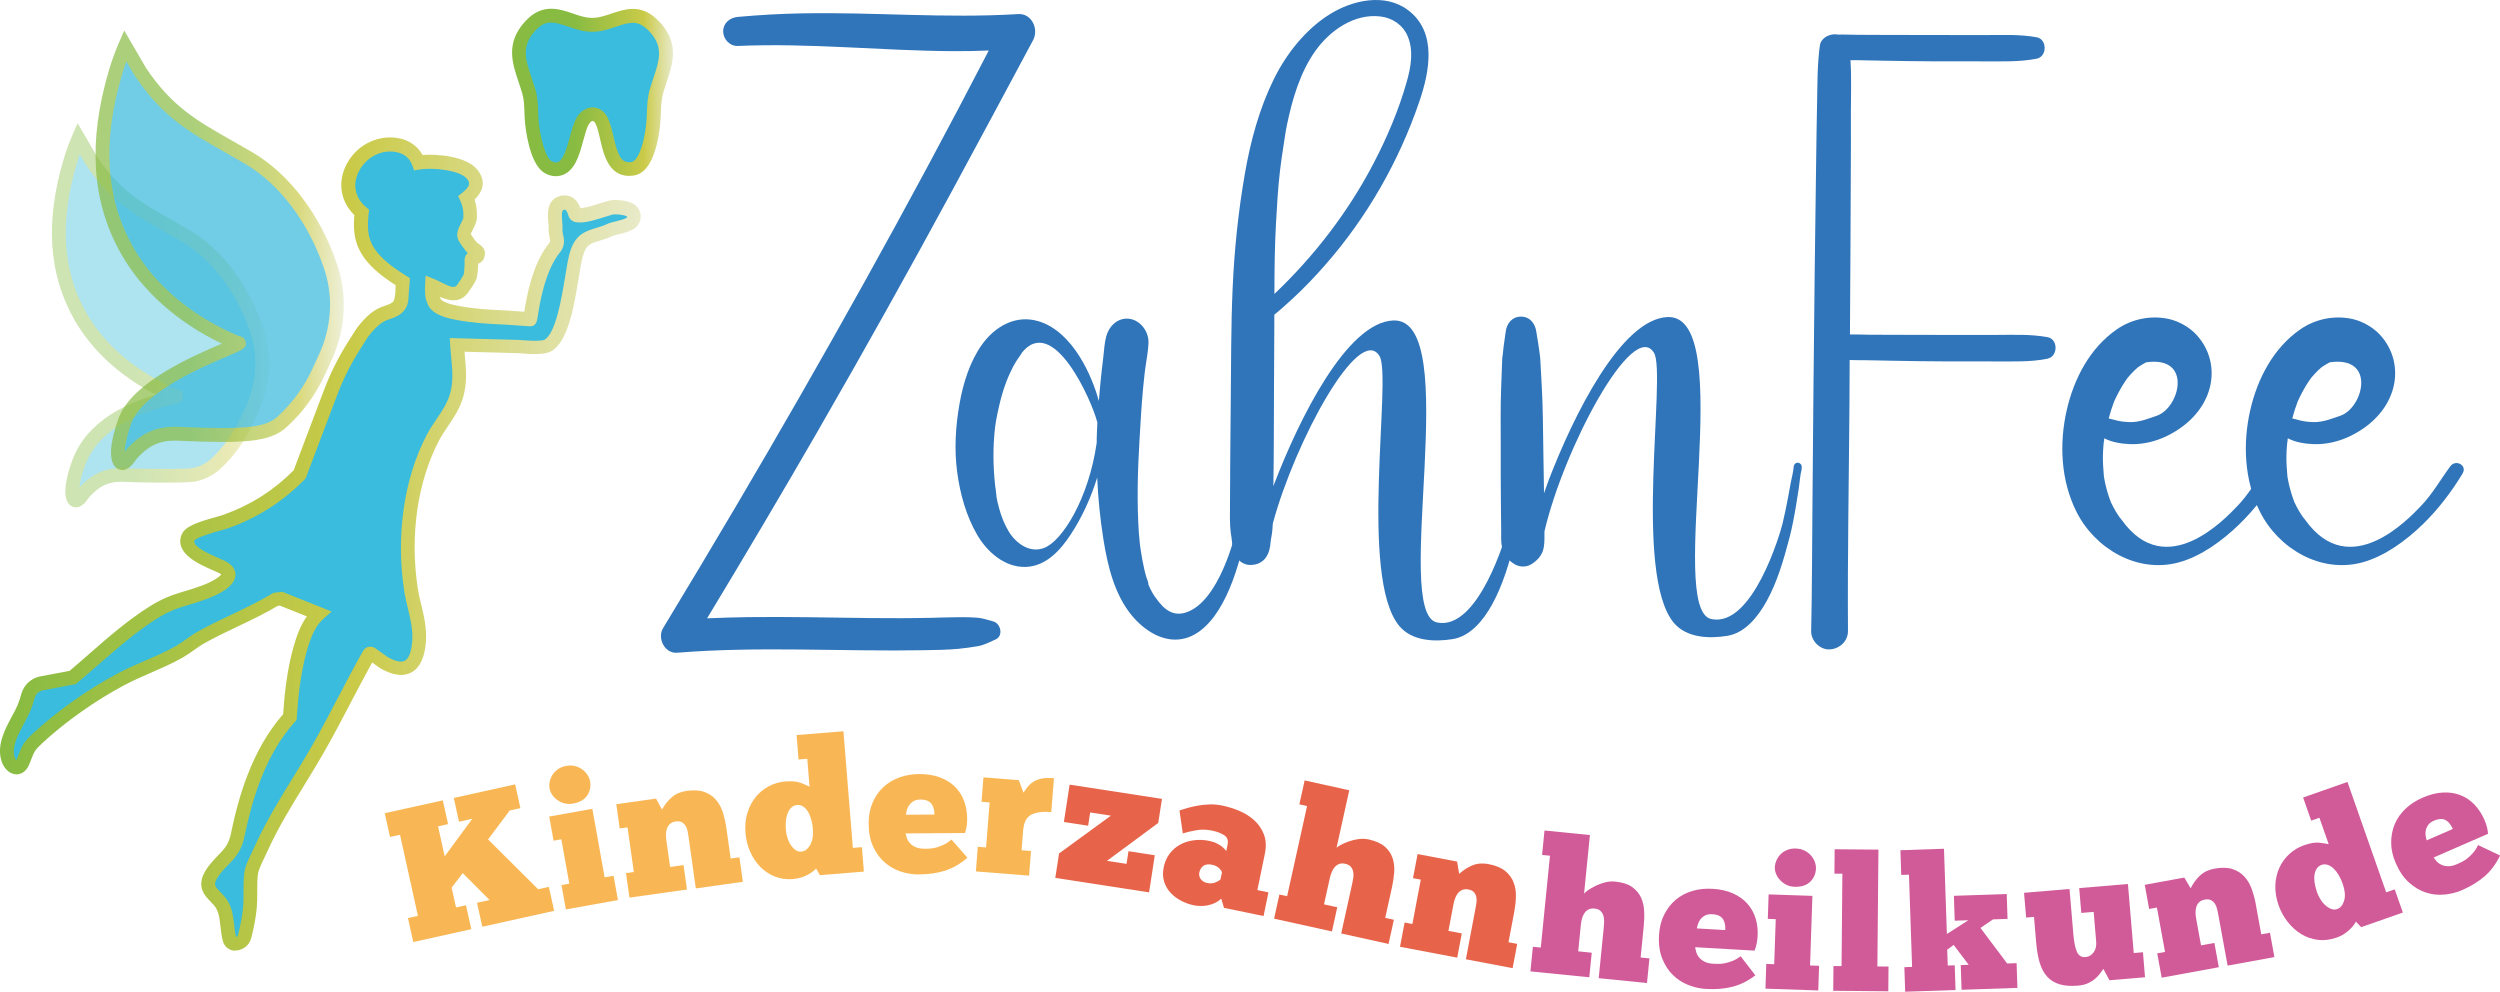 <?xml version="1.0" encoding="UTF-8"?><svg id="uuid-e7bf51cc-5480-409c-96cf-d7bdb62021d1" xmlns="http://www.w3.org/2000/svg" width="456.23" height="180.98" xmlns:xlink="http://www.w3.org/1999/xlink" viewBox="0 0 456.23 180.98"><defs><style>.uuid-f9d64541-ce2e-4583-a66c-cb5c5d3c953f{fill:#34b8da;}.uuid-3fae389f-e3fe-4576-8c16-0621a809ec93{fill:#3075ba;}.uuid-58851a7f-f3da-4a43-946f-e4376a9f39b0{fill:#d15a99;}.uuid-a7521082-bc7e-44bc-90a2-04fe1b4cc529{isolation:isolate;}.uuid-50598a14-5918-4d44-b7cb-df2698fc4bfc{fill:url(#uuid-bb60b650-31cd-402b-8725-bb4b6a1af86c);}.uuid-b6e5df99-a638-4c5e-ae85-28e0185a0465{fill:url(#uuid-b017ca93-7b68-4947-8505-3ed55ba13395);}.uuid-73188562-3661-4aec-988f-69e92a9cbca1{fill:#39bcdd;}.uuid-1d54b08a-b696-4561-9590-ec3b319f4045{fill:url(#uuid-0dbdecde-f786-4d2c-99db-5c45aa4f36d9);}.uuid-6f00b8b7-289f-484a-afd0-fe171e6f78ec{opacity:.7;}.uuid-99ad74e0-217b-480d-960c-67c362e13686{opacity:.4;}.uuid-e23f1d12-8f78-4cdd-b0f9-0405c49d0824{fill:#e7644a;}.uuid-48e266fc-f16a-4257-b6fa-ef19c74c9daa{fill:url(#uuid-edf46d2c-eb24-4891-b75c-ecbc00c41027);}.uuid-2cde30c8-daf3-41df-a33c-2258e56f4ecb{fill:#f8b754;}</style><linearGradient id="uuid-b017ca93-7b68-4947-8505-3ed55ba13395" x1="93.45" y1="168.02" x2="122.81" y2="168.02" gradientTransform="translate(0 184.9) scale(1 -1)" gradientUnits="userSpaceOnUse"><stop offset=".38" stop-color="#87bb42"/><stop offset=".82" stop-color="#caca48"/><stop offset="1" stop-color="#e8eac9"/></linearGradient><linearGradient id="uuid-bb60b650-31cd-402b-8725-bb4b6a1af86c" x1="9.47" y1="127.37" x2="49.12" y2="127.37" gradientTransform="translate(0 184.9) scale(1 -1)" gradientUnits="userSpaceOnUse"><stop offset=".38" stop-color="#87bb42"/><stop offset=".82" stop-color="#caca48"/><stop offset="1" stop-color="#e8eac9"/></linearGradient><linearGradient id="uuid-0dbdecde-f786-4d2c-99db-5c45aa4f36d9" x1="17.44" y1="139.22" x2="62.74" y2="139.22" gradientTransform="translate(0 184.9) scale(1 -1)" gradientUnits="userSpaceOnUse"><stop offset=".38" stop-color="#87bb42"/><stop offset=".82" stop-color="#caca48"/><stop offset="1" stop-color="#e8eac9"/></linearGradient><linearGradient id="uuid-edf46d2c-eb24-4891-b75c-ecbc00c41027" x1="0" y1="360.49" x2="116.93" y2="360.49" gradientTransform="translate(0 -261.2)" gradientUnits="userSpaceOnUse"><stop offset="0" stop-color="#87bb42"/><stop offset=".55" stop-color="#caca48"/><stop offset="1" stop-color="#e8eac9"/></linearGradient></defs><path class="uuid-73188562-3661-4aec-988f-69e92a9cbca1" d="M119.65,5.09c-.28-.31-.55-.58-.81-.82h0c-3.71-3.28-6.82.3-10.89.25-4-.05-7.39-3.86-11.13.18-3.72,4.02-1.63,7.52-.33,11.85.6,2.01.4,3.55.58,5.57.19,2.11,1,6.99,2.82,8.26.56.39,1.22.59,1.91.49,3.07-.44,3.21-6.68,4.63-8.9.93-1.45,2.51-1.6,3.37,0,1.45,2.71.99,9.46,5.65,8.83.65-.09,1.19-.48,1.64-1.05h0c1.46-1.84,2-5.59,2.16-7.25.21-2.15.02-3.96.65-6.07,1.24-4.13,3.18-7.49-.21-11.35h-.04ZM106.39,20.47h0Z"/><path class="uuid-b6e5df99-a638-4c5e-ae85-28e0185a0465" d="M101.43,32.16c-.79,0-1.59-.26-2.28-.74-2.57-1.81-3.24-7.97-3.35-9.18-.06-.67-.08-1.29-.1-1.89-.04-1.19-.07-2.22-.43-3.43-.19-.65-.41-1.27-.61-1.89-1.2-3.55-2.44-7.22,1.23-11.18,3.05-3.3,6.15-2.24,8.64-1.39,1.18.41,2.3.79,3.43.8,1.26.03,2.43-.38,3.68-.8,2.39-.8,5.1-1.71,8.02.84l.94.95c3.36,3.82,2.18,7.36,1.04,10.79-.19.57-.39,1.15-.56,1.75-.38,1.27-.43,2.43-.48,3.76-.03.67-.05,1.35-.12,2.07-.2,2.07-.79,5.84-2.43,7.91-.69.87-1.51,1.38-2.45,1.51-4.43.6-5.43-3.76-6.08-6.65-.26-1.12-.5-2.18-.84-2.83-.15-.29-.34-.47-.49-.48-.19-.03-.45.17-.71.56-.39.61-.71,1.82-1.03,2.99-.73,2.71-1.65,6.08-4.48,6.48-.17.03-.35.04-.52.04h-.02ZM100.58,4.11c-1,0-1.87.39-2.86,1.45-2.65,2.86-1.83,5.3-.69,8.67.22.64.44,1.3.64,1.97.46,1.53.5,2.82.53,4.07.02.55.03,1.12.09,1.74.26,2.95,1.21,6.59,2.29,7.35.23.16.59.34,1,.28,1.2-.17,1.87-2.66,2.41-4.65.38-1.42.75-2.75,1.34-3.68.29-.46.65-.84,1.05-1.12h0c.57-.41,1.22-.62,1.87-.6,1.07.04,2.02.7,2.61,1.81.5.95.78,2.17,1.08,3.46.84,3.7,1.47,4.96,3.29,4.71.27-.04.55-.23.82-.58,1.05-1.33,1.67-4.27,1.9-6.59.06-.67.09-1.3.11-1.92.05-1.38.11-2.81.58-4.38.19-.63.39-1.23.59-1.83,1.06-3.18,1.83-5.49-.39-8.16l-.15-.17c-.23-.26-.46-.5-.7-.71l-.1-.09c-1.7-1.44-3.06-1.08-5.46-.27-1.33.45-2.81.96-4.51.93-1.53-.02-2.89-.48-4.21-.94-1.25-.43-2.24-.74-3.13-.74h0Z"/><g class="uuid-99ad74e0-217b-480d-960c-67c362e13686"><path class="uuid-f9d64541-ce2e-4583-a66c-cb5c5d3c953f" d="M32.07,72.3c1.03.29-13.85,1.66-17.7,12.15-.57,1.43-1.67,5.16-.97,6.52.62,1.2,1.75-.88,2.12-1.28,2.33-2.42,4.36-3.21,7.77-2.99.68.04,8.27.25,11.61,0,1.41-.11,3.26-.97,4.31-1.93h0c2.43-2.22,4.38-4.9,5.76-7.89l1.09-2.37c1.19-2.58,1.8-5.39,1.8-8.24h0c0-1.99-.31-3.96-.93-5.85,0-.02,0-.04-.02-.05-2.28-6.81-6.74-13.65-13.02-17.33-7.36-4.32-12.13-6.16-17.18-13.69l-2.39-4.1c-.59,1.37-1.11,2.82-1.54,4.26-2.82,9.53-3.17,19.31,1.85,28.17,3.82,6.75,10.36,11.7,17.43,14.64h0v-.02Z"/><path class="uuid-50598a14-5918-4d44-b7cb-df2698fc4bfc" d="M13.87,92.59h-.13c-.36-.03-1.02-.2-1.46-1.04-1.17-2.27.9-7.51.92-7.56,2.77-7.54,10.67-10.63,15.28-11.95-6.53-3.33-11.76-8.13-14.94-13.74-4.67-8.26-5.31-17.79-1.96-29.14.45-1.52.98-3,1.59-4.41l.99-2.28,3.64,6.25c4.06,6.06,8.01,8.29,13.48,11.38,1.03.58,2.11,1.19,3.25,1.86,5.98,3.5,10.92,10.07,13.58,18.02.68,2.07,1.01,4.17,1.01,6.3,0,3-.66,6.03-1.92,8.76l-1.09,2.37c-1.45,3.16-3.49,5.95-6.05,8.29-1.29,1.18-3.42,2.13-5.06,2.25-3.5.27-11.19.05-11.79,0-3.05-.2-4.7.44-6.79,2.6-.04.05-.11.15-.2.27-.54.75-1.27,1.76-2.36,1.76h.01ZM32.1,73.68c-.22.06-.46.12-.71.19-3.21.79-12.97,3.18-15.85,11.02-.53,1.32-.93,2.94-1.07,4.1.05-.07.1-.12.14-.16,2.6-2.7,4.98-3.61,8.76-3.37.56.04,8.12.25,11.44,0,1.09-.08,2.68-.8,3.56-1.6,2.31-2.12,4.15-4.64,5.46-7.49l1.09-2.37c1.1-2.4,1.69-5.07,1.69-7.71,0-1.86-.29-3.7-.87-5.46-2.48-7.43-7.03-13.49-12.48-16.69-1.13-.66-2.2-1.27-3.21-1.84-5.55-3.14-9.94-5.62-14.37-12.24l-1.12-1.92c-.2.57-.39,1.15-.56,1.74-3.15,10.67-2.58,19.56,1.74,27.19,3.29,5.82,9.02,10.7,16.16,13.81l.04-.03.59.29.82.23.04,1c0,.64-.34.96-.86,1.18l-.27.2-.14-.06h-.02Z"/></g><g class="uuid-6f00b8b7-289f-484a-afd0-fe171e6f78ec"><path class="uuid-f9d64541-ce2e-4583-a66c-cb5c5d3c953f" d="M43.28,62.57c3.04-.18-17.03,5.56-20.4,14-.66,1.65-1.93,5.95-1.12,7.51.71,1.38,2.01-1.02,2.45-1.47,2.69-2.79,5.03-3.69,8.96-3.44,11,.46,15.64.31,18.35-2.23h0c2.8-2.56,5.05-5.65,6.63-9.09l1.26-2.73c1.37-2.98,2.08-6.22,2.08-9.49h0c0-2.29-.36-4.57-1.07-6.74,0-.02,0-.04-.02-.06-2.62-7.85-7.77-15.73-15.01-19.97-8.48-4.97-13.97-7.1-19.8-15.78l-2.75-4.72c-.68,1.58-1.28,3.26-1.77,4.91-3.24,10.98-3.65,22.25,2.13,32.46,4.4,7.77,11.93,13.48,20.09,16.87h0v-.03Z"/><path class="uuid-1d54b08a-b696-4561-9590-ec3b319f4045" d="M22.31,85.76h-.14c-.37-.03-1.07-.21-1.52-1.1-1.31-2.54,1.05-8.49,1.07-8.55,2.57-6.44,13.4-11.11,18.78-13.4-8.07-3.84-14.55-9.59-18.4-16.38-5.36-9.46-6.09-20.4-2.24-33.43.52-1.76,1.14-3.46,1.82-5.05l.99-2.28,4,6.87c4.72,7.03,9.29,9.61,15.61,13.19,1.18.67,2.42,1.37,3.74,2.14,6.84,4.01,12.52,11.54,15.56,20.66.77,2.36,1.16,4.76,1.16,7.2,0,3.43-.76,6.9-2.19,10.02l-1.26,2.74c-1.66,3.61-3.99,6.81-6.93,9.5-3.11,2.92-8.25,3.02-19.25,2.56-3.56-.23-5.57.54-8,3.06-.06.07-.14.19-.24.33-.6.83-1.41,1.95-2.56,1.95v-.03ZM43.55,61.32c.97.08,1.21.78,1.27,1.01.27,1.16-.45,1.47-3.15,2.61-4.61,1.96-15.4,6.55-17.62,12.09-.66,1.66-1.23,3.99-1.29,5.41.03-.04.05-.07.08-.1.19-.27.36-.48.47-.6,2.95-3.06,5.65-4.1,9.94-3.82,10.86.45,15.13.24,17.41-1.9,2.7-2.47,4.83-5.39,6.35-8.7l1.26-2.74c1.28-2.79,1.96-5.89,1.96-8.97,0-2.17-.34-4.31-1.01-6.35l-.03-.11c-2.84-8.49-8.11-15.52-14.44-19.24-1.3-.76-2.53-1.46-3.7-2.12-6.62-3.75-11.41-6.45-16.5-14.04l-1.49-2.55c-.28.78-.54,1.58-.79,2.4-3.65,12.34-2.98,22.64,2.02,31.48,3.9,6.89,10.74,12.65,19.26,16.24h0Z"/></g><path class="uuid-73188562-3661-4aec-988f-69e92a9cbca1" d="M111.49,37.89c-.66.18-1.82.54-2.68.82-.7.22-3.62,1.04-3.85.29-.06-.18-.54-2.5-2.42-1.96-1.93.55-1.05,3.37-1.14,4.63-.04.6.11,1.26.24,1.89.12.58-.02,1.19-.4,1.65-3.72,4.54-4.33,13.06-4.49,13.06l-4.6-.31c-2.95-.12-5.92-.31-8.76-.85-2.43-.47-4.38-1.22-4.29-2.81l-.18-.02c-.12-.68-.15-1.39-.1-2.18,1.66.67,4.13,2.64,5.61.63.43-.59,1.25-1.87,1.36-2.19.16-.47.28-2.25.24-2.97-.06-.99,1.17.03,1.25-1.27.03-.44-.8-.81-1.08-1.06-.19-.17-1.14-1.44-1.4-1.92-.52-.96.94-2.47,1-3.52.07-1.26-.1-2.53-.65-3.66,1.46-1.19,2.41-2.52,1.05-4.28-1.67-2.16-7.31-2.58-9.82-2.17-.67-1.79-2.06-2.86-3.94-3.19-6.79-1.18-12.21,7.46-6.43,12.3-.24,2.25-.29,4.36.78,6.41,1.42,2.73,4.18,4.62,6.72,6.22l-.09,2.32h-.02c-.08.75-.24,1.47-.4,1.77-.72,1.29-2.25,1.37-3.43,1.98-1.33.69-2.48,1.98-3.4,3.16l-1.55,2.44c-1.72,2.7-3.15,5.57-4.28,8.56l-5.64,14.93c-3.75,3.85-8.32,6.77-13.4,8.58-1.45.52-6.37,1.53-6.94,2.89-1.17,2.76,4.43,4.56,6.14,5.42,3.51,1.76-1.48,3.99-3.22,4.64-3.8,1.41-5.67,1.4-9.37,3.74-5.26,3.33-9.86,7.82-14.62,11.8l-5.67,1.07c-1.17.22-2.12,1.09-2.46,2.23-.23.78-.46,1.56-.76,2.27-1.17,2.75-3.92,6.14-2.88,9.36.5,1.54,1.98,2.24,2.69.48.91-2.26.84-2.62,2.75-4.38,4.39-4.06,9.86-7.89,15.14-10.7,3.42-1.82,7.35-3.14,10.62-5,1.41-.8,2.63-1.87,4.07-2.68,4.35-2.43,9.24-4.32,13.53-6.91l.96-.11,6.9,2.76c-1.88,1.66-2.76,4.25-3.42,6.61-1.1,3.94-1.56,8.18-1.83,12.24-5.4,6.01-7.94,13.91-9.57,21.72-.28,1.37-.95,2.64-1.92,3.65-1.06,1.11-2.19,2.2-2.91,3.43-1.41,2.42.31,3.37,1.51,4.76,1.65,1.92,1.23,4.61,1.87,7.04.12.46.54.79,1.01.8.81,0,1.52-.53,1.73-1.31.46-1.75.81-3.54.99-5.35.19-1.96-.09-4.89.29-6.65.21-.97,1.38-3.26,1.86-4.31,2.84-6.24,6.65-11.66,10.04-17.54,3.34-5.79,6.24-11.85,9.52-17.67.12-.14.13-.21.35-.17.17.02,2.02,1.48,2.5,1.75,4.16,2.29,5.99.27,6.3-3.99.24-3.34-.99-6.26-1.49-9.5-1.38-9.09-.31-19.33,3.96-27.55,1.39-2.68,3.5-4.77,4.37-7.78.91-3.13.29-6.08.09-9.26l11.22.31c2.39.21,4.55.26,5.34-.19,3.54-2.03,4.13-12.79,5.19-16.58,1.05-3.78,3.17-3.13,6.11-4.49,1-.46,2.64-.53,3.77-1.26.94-.6.84-1.99-.17-2.45-1.12-.52-2.82-.54-3.4-.39v-.03Z"/><path class="uuid-48e266fc-f16a-4257-b6fa-ef19c74c9daa" d="M42.93,173.5h-.03c-1.04,0-1.95-.73-2.22-1.73-.24-.9-.34-1.8-.44-2.67-.17-1.55-.33-2.89-1.17-3.87-.19-.22-.4-.43-.6-.64-1.07-1.1-2.69-2.75-1.04-5.57.7-1.2,1.71-2.24,2.68-3.25l.4-.42c.8-.84,1.35-1.89,1.59-3.04,1.4-6.75,3.76-15.31,9.57-21.98.24-3.48.68-7.91,1.84-12.07.57-2.03,1.27-4.1,2.49-5.77l-4.93-1.97-.37.04c-2.37,1.41-4.91,2.62-7.37,3.79-2,.95-4.06,1.94-5.96,3-.69.38-1.32.83-2,1.31-.65.46-1.33.94-2.06,1.36-1.81,1.03-3.82,1.9-5.76,2.75-1.64.71-3.34,1.45-4.89,2.28-5.27,2.81-10.69,6.64-14.88,10.51-1.42,1.32-1.54,1.61-2.09,3.05-.1.26-.21.55-.35.88-.68,1.69-1.9,1.84-2.39,1.82-1.16-.04-2.2-.98-2.66-2.38-.95-2.93.62-5.84,1.88-8.18.4-.73.77-1.43,1.04-2.06.26-.62.48-1.33.71-2.13.47-1.61,1.78-2.8,3.43-3.12l5.35-1.01c1.19-1,2.37-2.03,3.55-3.07,3.45-3.02,7.03-6.14,10.95-8.62,2.67-1.69,4.46-2.23,6.52-2.85.94-.28,1.92-.58,3.09-1.01,1.97-.73,3.26-1.6,3.57-2.04-.08-.07-.22-.17-.47-.3-.26-.13-.61-.28-1.01-.45-2.51-1.09-7.19-3.11-5.73-6.58.63-1.48,3-2.25,6.28-3.17.58-.16,1.08-.3,1.4-.42,4.86-1.73,9.14-4.45,12.74-8.09l5.55-14.68c1.17-3.08,2.65-6.04,4.4-8.79l1.62-2.54c.85-1.09,2.17-2.65,3.81-3.5.44-.23.88-.38,1.31-.53.83-.29,1.34-.48,1.6-.94.04-.09.18-.57.25-1.29l.02-.23.05-1.29c-2.47-1.58-5.09-3.52-6.55-6.31-1.15-2.21-1.15-4.47-.98-6.48-2.45-2.38-3.07-5.73-1.61-8.89,1.72-3.71,5.66-5.83,9.57-5.16,2,.35,3.56,1.43,4.48,3.08,2.82-.2,8.13.26,10.05,2.75,1.41,1.82,1.23,3.64-.55,5.4.34,1.03.48,2.16.41,3.39-.04.69-.36,1.33-.67,1.94-.15.29-.39.77-.43.99.25.41.96,1.36,1.12,1.54,0,0,.06.03.14.08.48.32,1.39.91,1.32,1.96-.03.56-.25,1.45-1.24,1.8-.02.91-.12,2.21-.31,2.77-.2.6-1.27,2.16-1.54,2.52-1.45,1.98-3.53,1.45-5.07.77v.13c-.02.2.18.91,3.26,1.5,2.81.54,5.78.72,8.57.83l3.51.24c.41-2.63,1.45-8.74,4.56-12.53.13-.16.18-.38.14-.59l-.02-.11c-.14-.65-.29-1.38-.24-2.13.01-.2-.02-.57-.05-.93-.13-1.44-.37-4.11,2.09-4.81.8-.23,1.57-.15,2.23.22.68.39,1.2,1.06,1.55,1.99.57-.05,1.58-.26,2.45-.54.88-.28,2.06-.65,2.73-.83h0c.84-.23,2.83-.19,4.25.46.89.41,1.48,1.26,1.55,2.24.07.97-.4,1.89-1.22,2.42-.85.54-1.82.77-2.67.97-.49.12-.95.23-1.25.36-.88.41-1.67.65-2.37.86-1.7.51-2.47.74-3.05,2.83-.26.95-.51,2.42-.78,4.11-.84,5.1-1.88,11.44-4.99,13.22-.95.54-2.71.65-6.07.35l-9.75-.26c.02.24.04.47.06.7.23,2.44.46,4.95-.31,7.61-.6,2.07-1.7,3.7-2.77,5.28-.62.92-1.2,1.78-1.69,2.73-3.88,7.47-5.28,17.24-3.83,26.78.16,1.06.41,2.11.66,3.14.5,2.09,1.01,4.25.84,6.64-.21,2.9-1.1,4.8-2.64,5.64-1.45.79-3.3.57-5.51-.65-.29-.16-.74-.49-1.45-1.01-.06-.05-.13-.1-.21-.15-1.34,2.42-2.64,4.91-3.91,7.32-1.63,3.12-3.32,6.35-5.12,9.47-1.11,1.92-2.27,3.81-3.39,5.64-2.31,3.76-4.7,7.64-6.59,11.79-.11.25-.26.56-.43.91-.46.95-1.22,2.54-1.35,3.14-.19.9-.19,2.27-.19,3.6,0,1,0,2.03-.08,2.9-.17,1.74-.5,3.55-1.02,5.54-.35,1.33-1.55,2.25-2.92,2.25v.04ZM51.43,107.96l9.09,3.64-1.53,1.35c-1.58,1.4-2.4,3.71-3.04,6.01-1.15,4.11-1.56,8.57-1.79,11.99l-.03.43-.29.32c-5.63,6.26-7.91,14.59-9.27,21.14-.33,1.61-1.11,3.09-2.24,4.27l-.41.43c-.91.94-1.77,1.82-2.32,2.77-.66,1.12-.4,1.45.67,2.55.24.25.48.5.71.76,1.35,1.57,1.57,3.51,1.76,5.23.08.76.17,1.47.33,2.15.17-.05.3-.18.35-.35.49-1.86.8-3.55.95-5.15.07-.75.07-1.68.07-2.66,0-1.46,0-2.98.24-4.14.18-.83.78-2.11,1.54-3.7.16-.33.3-.63.41-.87,1.95-4.28,4.38-8.24,6.73-12.06,1.12-1.82,2.27-3.69,3.36-5.58,1.77-3.07,3.45-6.28,5.07-9.38,1.43-2.73,2.9-5.55,4.44-8.28l.15-.21c.16-.2.59-.72,1.48-.58.39.06.62.23,1.75,1.06.38.28,1.01.74,1.18.84.97.53,2.29,1.08,3.1.64.72-.39,1.2-1.68,1.34-3.62.14-2.01-.3-3.89-.78-5.88-.26-1.07-.52-2.18-.7-3.34-1.52-10.06-.03-20.38,4.09-28.31.56-1.07,1.21-2.04,1.84-2.97,1-1.48,1.95-2.88,2.44-4.57.64-2.2.44-4.37.22-6.68-.07-.71-.13-1.42-.18-2.15l-.08-1.37,12.6.34c3.77.33,4.56.04,4.68-.02,2.07-1.19,3.13-7.61,3.76-11.44.29-1.77.54-3.3.84-4.38.95-3.42,2.88-4,4.75-4.56.65-.19,1.32-.4,2.04-.73.53-.25,1.14-.39,1.73-.53.69-.17,1.41-.34,1.9-.65.02-.02.07-.05.07-.13,0-.09-.07-.11-.09-.12-.81-.37-2.2-.4-2.55-.32-.65.18-1.78.53-2.63.8-1.54.49-3.59.96-4.63.41-.39-.2-.67-.54-.8-.94l-.03-.1c-.22-.81-.49-1-.54-1.03-.02,0-.09-.05-.3,0-.39.11-.4.85-.28,2.17.04.48.08.93.05,1.33s.08.92.19,1.43l.02.11c.2.96-.04,1.95-.65,2.7-2.8,3.42-3.75,9.59-4.06,11.62-.14.93-.29,1.9-1.4,1.9l-4.68-.32c-2.86-.11-5.94-.3-8.91-.87-1.27-.25-4.34-.84-5.12-2.89l-.34-.95c-.13-.73-.17-1.54-.12-2.47l.09-1.76,1.63.66c.37.15.77.35,1.19.57,1.89.97,2.5,1.07,2.93.48.42-.57,1.09-1.65,1.2-1.89.08-.29.2-1.81.16-2.45-.02-.28,0-1.01.59-1.47h0c-.36-.32-1.39-1.74-1.67-2.26-.62-1.15,0-2.36.45-3.24.15-.29.39-.77.41-.95.07-1.16-.11-2.18-.53-3.05l-.43-.89.77-.63c1.61-1.31,1.38-1.85.85-2.54-1.18-1.52-6.07-2.12-8.62-1.7l-1.02.17-.36-.97c-.5-1.33-1.5-2.13-2.97-2.39-3.26-.57-5.84,1.54-6.86,3.74-1.08,2.32-.54,4.7,1.45,6.36l.51.43-.07.67c-.24,2.29-.22,4.04.64,5.7,1.29,2.47,3.91,4.25,6.27,5.73l.62.39-.32,4.25c-.09.4-.21.82-.38,1.12-.73,1.32-1.97,1.75-2.97,2.1-.36.12-.7.24-.98.39-1.18.62-2.24,1.86-2.95,2.77l-1.52,2.39c-1.66,2.61-3.06,5.42-4.17,8.34l-5.74,15.17-.18.19c-3.91,4.01-8.58,7-13.88,8.89-.36.13-.91.29-1.57.47-1.15.32-4.2,1.18-4.67,1.79-.46,1.11,3.1,2.65,4.44,3.23.45.2.85.37,1.14.51,1.65.83,1.95,1.88,1.91,2.62-.11,2-2.92,3.46-5.26,4.32-1.25.46-2.3.78-3.24,1.06-1.97.59-3.52,1.06-5.9,2.56-3.76,2.38-7.26,5.44-10.64,8.39-1.28,1.12-2.56,2.23-3.84,3.31l-.25.21-6,1.14c-.71.14-1.28.65-1.49,1.35-.25.87-.49,1.65-.81,2.41-.32.74-.72,1.48-1.14,2.27-1.14,2.12-2.32,4.31-1.7,6.21.08.24.18.41.27.52.02-.03.04-.08.06-.12.13-.32.24-.6.33-.85.67-1.73.96-2.35,2.73-3.99,4.4-4.07,9.87-7.94,15.41-10.89,1.63-.87,3.38-1.63,5.07-2.36,1.97-.85,3.82-1.66,5.51-2.62.63-.36,1.22-.78,1.86-1.23.7-.5,1.42-1.01,2.23-1.46,1.97-1.1,4.07-2.1,6.11-3.07,2.49-1.19,5.06-2.41,7.39-3.82l.23-.14,1.54-.18v-.05ZM40.48,104.95h0Z"/><g class="uuid-a7521082-bc7e-44bc-90a2-04fe1b4cc529"><path class="uuid-3fae389f-e3fe-4576-8c16-0621a809ec93" d="M149.52,78.19c-6.7,11.62-13.54,23.16-20.48,34.65,2.48-.11,4.96-.18,7.44-.22,7.42-.1,14.85.1,22.27.17,3.69.04,7.37.04,11.06-.04,1.89-.04,3.77-.12,5.66-.12.97,0,1.97.02,2.94.1.96.09,1.91.42,2.84.67,1.4.37,1.9,2.66.43,3.3-1.02.45-2.06,1.02-3.16,1.21-1.21.21-2.42.38-3.64.5-2.07.19-4.16.21-6.24.25-15.03.27-30.06-.76-45.07.46-2.28.18-3.67-2.66-2.57-4.48,4.42-7.3,8.81-14.63,13.15-21.98,8.02-13.59,15.87-27.28,23.54-41.07,7.79-14.01,15.39-28.13,22.75-42.37-2.15.09-4.3.13-6.45.12-13.13-.07-26.23-1.53-39.37-.95-1.44.06-2.65-1.26-2.65-2.65,0-1.53,1.22-2.52,2.65-2.65,3.93-.36,7.87-.58,11.81-.65,13.13-.25,26.24.95,39.37.13,2.51-.16,3.8,2.77,2.73,4.76-4.92,9.21-9.86,18.4-14.83,27.58-7.87,14.52-15.92,28.95-24.17,43.25v.03Z"/></g><g class="uuid-a7521082-bc7e-44bc-90a2-04fe1b4cc529"><path class="uuid-3fae389f-e3fe-4576-8c16-0621a809ec93" d="M229.25,85.82c-.29,1.11-.32,2.34-.48,3.5-.15,1.05-.29,2.1-.45,3.15-.31,2.01-.64,4.02-1.13,5.99-1.02,4.04-2.14,8.07-4.11,11.66-1.69,3.09-4.13,5.92-7.4,6.5-3.47.61-6.87-1.53-9.2-4.38-3.07-3.77-4.33-8.87-5.12-13.83-.59-3.73-.97-7.49-1.13-11.26-1.15,3.71-2.77,7.27-4.87,10.45-1.87,2.84-4.49,5.73-8.14,5.86-3.83.14-7.1-2.75-8.9-5.87-2.01-3.45-3.11-7.48-3.64-11.41-.56-4.17-.3-8.4.43-12.53.66-3.71,1.89-7.7,4.11-10.79,2.36-3.28,6.15-5.5,10.32-4.23,6.29,1.91,9.78,10.06,10.99,14.56.08-1,.17-2.01.26-3.01.16-1.67.35-3.33.55-4.99.15-1.23.21-2.58.53-3.77.59-2.17,2.36-3.54,4.31-3.23,1.85.28,3.49,2.19,3.41,4.43-.06,1.61-.42,3.25-.62,4.85-.02.14-.03.28-.05.42-.03.26-.06.51-.09.77-.08.74-.16,1.49-.23,2.23-.3,3.14-.46,6.29-.65,9.44-.34,5.6-.49,11.33-.12,16.93.04.56.1,1.12.16,1.69,0,0,0,.09.02.22,0,.05,0,.1,0,.14v-.1c0,.05,0,.11.02.18.04.3.08.61.13.91.17,1.14.36,2.28.62,3.39.12.55.26,1.1.42,1.64.11.38.4.92.37,1.32v.02c.02.05.04.11.07.16.09.21.18.41.28.61.17.36.36.69.56,1.03.02.04.04.06.05.09.09.13.18.25.26.37.23.33.47.65.72.96.41.5.83.95,1.34,1.32,1.11.8,2.23.98,3.51.58,6.15-1.91,9.08-14.21,9.44-15.8.38-1.64.69-3.29.98-4.95.15-.86.29-1.73.44-2.59.16-.95.44-1.89.49-2.85.07-1.34,1.85-.97,1.53.24v-.02ZM200.27,77.07c-.03-.06-.06-.13-.09-.23-.86-3.43-7.98-19.94-13.84-12.3.39-.43-.11.25-.22.41-.19.29-.41.57-.6.87-.43.67-.8,1.38-1.13,2.11-.16.35-.31.71-.48,1.06.26-.56-.14.35-.21.53-.56,1.47-1.01,2.99-1.36,4.52-.19.84-.38,1.68-.53,2.53-.07.4-.13.79-.19,1.19-.02.21-.05.41-.07.62-.35,3.28-.32,6.66.03,9.94,0,.1.05.41.05.47l.09.63c.06.48.09.97.16,1.45-.04-.3.13.62.16.75.09.39.19.79.3,1.18.43,1.53.9,2.73,1.67,4.06,1.22,2.12,3.82,4.23,6.6,3.11,3.24-1.29,8.05-8.89,9.53-19.15,0-.53,0-1.05.03-1.58.02-.72.05-1.45.09-2.18h.01Z"/><path class="uuid-3fae389f-e3fe-4576-8c16-0621a809ec93" d="M278.71,86.18c-.3,1.1-.35,2.33-.53,3.48-.16,1.05-.32,2.09-.5,3.13-.33,2-.7,4-1.21,5.95-1.06,4.01-2.21,8.01-4.16,11.55-1.68,3.05-4.06,5.83-7.2,6.34-3.32.54-7.45.37-9.75-2.39-7.43-8.92-1.32-45.42-3.6-49.24-3.65-6.12-15.37,15.36-19.48,30.52-.04.8-.1,1.59-.25,2.39,0,0-.03.16-.05.27-.02.12-.05.3-.05.3-.06.39-.1.79-.15,1.19-.25,1.91-1.37,3.34-3.43,3.43-2,.09-3.23-1.65-3.43-3.43-.05-.46-.11-.92-.16-1.38v-.03s0-.08-.02-.15c-.03-.19-.06-.38-.09-.57-.15-1.02-.2-1.98-.2-3,.03-7.05.07-14.09.15-21.14.07-6.9.04-13.81.34-20.7.31-7.07,1.03-14.09,2.25-21.06,1.02-5.88,2.6-11.74,5.24-17.13,2.27-4.64,5.8-9.13,10.21-11.89,4.16-2.6,10.13-3.96,14.36-.74,5.32,4.05,3.86,11.27,2,16.7-1.85,5.43-4.23,10.69-7.09,15.66-2.88,5.02-6.25,9.76-10.07,14.11-1.88,2.14-3.85,4.22-5.95,6.15-1.09,1-2.19,2-3.34,2.93v2.62c-.05,6.62-.06,13.24-.09,19.87,0,2.94-.04,5.87-.08,8.81.06-.17.12-.34.19-.51,4.51-11.75,13.19-29.39,21.69-29.74,12.95-.52-.37,53.34,7.97,55.11,7.56,1.6,12.61-15.77,12.99-17.34.39-1.63.73-3.27,1.04-4.92.16-.86.32-1.72.47-2.58.17-.94.46-1.88.53-2.83.1-1.34,1.78-.94,1.45.27h0ZM232.58,53.63c7.23-6.87,13.39-14.86,18.02-23.7,2.51-4.79,4.66-9.84,6.13-15.05.75-2.66,1.28-5.62.16-8.27-.88-2.08-2.79-3.35-5-3.61-4.75-.56-9.16,2.55-11.81,6.24-2.82,3.93-4.26,8.91-5.23,13.6-.32,1.54-.37,2.31-.65,3.97-.25,1.55-.43,2.84-.61,4.35-.37,3.19-.55,6.37-.73,9.58-.24,4.29-.28,8.59-.29,12.89h0Z"/><path class="uuid-3fae389f-e3fe-4576-8c16-0621a809ec93" d="M328.8,85.59c-.3,1.1-.35,2.33-.53,3.48-.16,1.05-.32,2.09-.5,3.13-.33,2-.7,4-1.21,5.95-1.06,4.01-2.21,8.01-4.16,11.55-1.68,3.05-4.06,5.83-7.2,6.34-3.32.54-7.45.37-9.75-2.39-7.43-8.92-1.32-45.42-3.6-49.24-3.81-6.4-16.46,17.39-20,32.56,0,.99.04,1.96-.13,2.94-.24,1.39-1.14,2.37-2.31,3.08-.89.54-2.06.52-2.96,0-1.21-.71-2.03-1.69-2.34-3.08-.22-.99-.15-2.03-.16-3.04-.02-1.73-.04-3.45-.05-5.18-.04-3.46-.03-6.91-.03-10.37s-.06-6.92.07-10.37c.06-1.73.13-3.45.19-5.18,0-.29.02-.58.08-.86.06-.5.08-.62.05-.34.05-.4.08-.8.12-1.2.1-.95.29-1.86.39-2.79.16-1.51,1.15-2.8,2.8-2.8s2.61,1.3,2.8,2.8c.12.93.33,1.82.44,2.79.12,1,.24,1.39.29,2.39.09,1.73.19,3.46.28,5.18.19,3.45.19,6.91.25,10.37.05,2.89.1,5.79.14,8.68.28-.8.56-1.59.86-2.39,4.51-11.75,13.19-29.39,21.69-29.74,12.95-.52-.37,53.34,7.97,55.11,7.56,1.6,12.61-15.77,12.99-17.34.39-1.63.73-3.27,1.04-4.93.16-.86.32-1.72.47-2.58.17-.94.46-1.88.53-2.84.1-1.34,1.78-.94,1.45.27l.03.04Z"/><path class="uuid-3fae389f-e3fe-4576-8c16-0621a809ec93" d="M373.64,65.47c-3.15.62-6.36.48-9.55.49-3.14,0-6.28,0-9.41-.01s-6.25-.06-9.38-.12c-1.55-.03-3.11-.06-4.66-.09-1.01-.02-2.06.01-3.09-.04-.02,2.7-.02,5.4-.04,8.1-.1,13.78-.36,27.57-.27,41.35.01,1.89-1.55,3.28-3.36,3.36-1.79.08-3.4-1.6-3.36-3.36.18-7.82.16-15.64.24-23.46.13-13.85.22-27.7.4-41.55.09-6.89.18-13.78.27-20.68.05-3.51.09-7.02.17-10.54.08-3.56.02-7.14.52-10.67.08-.58.43-1.04.88-1.38.06-.05.13-.1.2-.15.06-.04.13-.07.19-.1.03-.01.05-.03.08-.04.53-.25,1.13-.37,1.65-.31.08,0,.15.03.23.05,1.17-.05,2.36.03,3.52.03,1.49,0,2.98.02,4.47.02,3.13,0,6.25,0,9.38.02,3.14.01,6.28.02,9.41.01,3.2,0,6.39-.17,9.55.4,1.95.36,1.92,3.53,0,3.91-3.15.62-6.36.48-9.55.49-3.14,0-6.28,0-9.41-.01s-6.25-.06-9.38-.12c-1.55-.03-3.11-.06-4.66-.09h-.99c.22,3.22.07,6.5.08,9.71.02,3.91,0,7.82-.02,11.73-.03,9.54-.09,19.08-.15,28.62,1.09-.03,2.19.03,3.26.04,1.49,0,2.98.02,4.47.02,3.13,0,6.25,0,9.38.02,3.14,0,6.28.02,9.41,0,3.2,0,6.39-.17,9.55.41,1.95.36,1.92,3.53,0,3.91l-.03.02Z"/><path class="uuid-3fae389f-e3fe-4576-8c16-0621a809ec93" d="M415.94,86.37c-2.02,3.35-4.49,6.6-7.31,9.33-3.02,2.93-6.93,5.83-11.05,6.94-7.55,2.04-15.26-2.51-18.64-9.24-2.86-5.7-3.18-12.45-1.77-18.59,1.31-5.71,4.22-11.31,9.12-14.7,2.78-1.92,6.24-2.62,9.54-1.89,1.8.4,3.75,1.51,5.01,2.88,4.93,5.37,3.34,14.14-5.31,18.42-2.1,1.04-4.45,1.61-6.8,1.53-1.46-.05-3.28-.31-4.71-1.06-.01.08-.03.15-.04.22v-.05.1h0v-.05c.02.78-.04.52-.02.21-.01.07-.02.14-.03.21-.03.27-.05.54-.08.81-.05.62-.08,1.23-.09,1.85-.02,1.21.09,2.41.18,3.61.02.11.03.22.05.33.05.3.11.59.17.88.12.58.28,1.15.44,1.72.16.56.36,1.11.56,1.66v.02c.03.07.06.15.1.22.12.26.25.53.39.78.27.51.56,1.01.88,1.49.16.24.33.47.5.71-.42-.6.14.13.23.26,8.08,11.18,18.8-.29,21.03-2.61,2.13-2.21,3.59-4.85,5.4-7.29.97-1.3,3.11-.15,2.23,1.3h.02ZM384.82,76.36c.51.12,1.02.28,1.56.4.82.18,1.66.27,2.5.27,1.63,0,3.14-.63,4.69-1.15,4.24-1.43,6.63-11-1.92-9.76-.03.01-.06.03-.09.05-.48.24-.92.55-1.37.83-.22.2-.45.39-.66.59-.41.4-.79.83-1.17,1.26-.02.02-.03.03-.04.04-.14.2-.28.39-.42.59-.31.45-.6.92-.87,1.4-.28.49-.55.99-.8,1.5-.13.26-.25.52-.37.78-.01.03-.03.05-.04.08-.39,1.03-.72,2.06-1,3.11h0Z"/><path class="uuid-3fae389f-e3fe-4576-8c16-0621a809ec93" d="M449.43,86.37c-2.02,3.35-4.49,6.6-7.31,9.33-3.02,2.93-6.93,5.83-11.05,6.94-7.55,2.04-15.26-2.51-18.64-9.24-2.86-5.7-3.18-12.45-1.77-18.59,1.31-5.71,4.22-11.31,9.12-14.7,2.78-1.92,6.24-2.62,9.54-1.89,1.8.4,3.75,1.51,5.01,2.88,4.93,5.37,3.34,14.14-5.31,18.42-2.1,1.04-4.45,1.61-6.8,1.53-1.46-.05-3.28-.31-4.71-1.06-.01.08-.03.15-.04.22v-.05.1h0v-.05c.02.78-.04.52-.02.21-.01.07-.02.14-.03.21-.03.27-.05.54-.08.81-.05.62-.08,1.23-.09,1.85-.02,1.21.09,2.41.18,3.61.02.11.03.22.05.33.05.3.11.59.17.88.12.58.28,1.15.44,1.72.16.56.36,1.11.56,1.66v.02c.03.07.06.15.1.22.12.26.25.53.39.78.27.51.56,1.01.88,1.49.16.24.33.47.5.71-.42-.6.14.13.23.26,8.08,11.18,18.8-.29,21.03-2.61,2.13-2.21,3.59-4.85,5.4-7.29.97-1.3,3.11-.15,2.23,1.3h.02ZM418.32,76.36c.51.12,1.02.28,1.56.4.82.18,1.66.27,2.5.27,1.63,0,3.14-.63,4.69-1.15,4.24-1.43,6.63-11-1.92-9.76-.03.01-.06.03-.09.05-.48.24-.92.55-1.37.83-.22.2-.45.39-.66.59-.41.4-.79.83-1.17,1.26-.02.02-.03.03-.04.04-.14.2-.28.39-.42.59-.31.45-.6.92-.87,1.4-.28.49-.55.99-.8,1.5-.13.26-.25.52-.37.78-.01.03-.03.05-.04.08-.39,1.03-.72,2.06-1,3.11h0Z"/></g><path class="uuid-2cde30c8-daf3-41df-a33c-2258e56f4ecb" d="M81.76,150.4l-1.82.4,1.21,5.48,5.04-6.86-2.42.54-.96-4.34,11.2-2.48.96,4.34-1.95.43-3.95,5.28,9.14,9.09,1.95-.43.97,4.37-13.11,2.9-.97-4.37,2.29-.51-4.9-4.91-2.02,2.67.8,3.6,1.82-.4.97,4.37-10.59,2.34-.97-4.37,1.82-.4-3.27-14.8-1.82.4-.96-4.34,10.59-2.34.96,4.33h-.01Z"/><path class="uuid-2cde30c8-daf3-41df-a33c-2258e56f4ecb" d="M112.76,164.26l-9.49,1.7-.8-4.44,1.42-.26-1.45-8.1-1.42.26-.79-4.41,7.87-1.41,2.24,12.51,1.63-.29.8,4.44h-.01ZM100.29,143.89c-.07-.38-.06-.79.03-1.23.08-.43.25-.85.49-1.24.24-.4.58-.74,1-1.04.42-.3.93-.5,1.52-.61s1.13-.09,1.63.04c.5.13.94.34,1.32.62s.69.61.93.99.4.76.47,1.14c.17.95,0,1.81-.51,2.59s-1.38,1.28-2.6,1.5c-.54.1-1.05.08-1.53-.04-.48-.12-.91-.32-1.3-.59-.39-.27-.71-.59-.96-.96-.25-.38-.42-.77-.49-1.17Z"/><path class="uuid-2cde30c8-daf3-41df-a33c-2258e56f4ecb" d="M125.37,162.33l-10.5,1.48-.63-4.47,1.43-.2-1.15-8.15-1.43.2-.62-4.43,7.26-1.02,1.08,2c.48-.88,1.07-1.63,1.79-2.25.71-.62,1.61-1.01,2.71-1.16,1.32-.19,2.41-.11,3.28.21.87.33,1.58.82,2.12,1.48.54.65.95,1.42,1.23,2.3.27.88.47,1.76.6,2.65l.8,5.7,1.6-.22.63,4.47-8.59,1.21-1.31-9.31c-.04-.29-.09-.62-.16-.99-.06-.36-.17-.69-.33-1-.16-.3-.39-.55-.68-.74s-.69-.25-1.19-.18c-.43.06-.78.21-1.03.44-.26.23-.44.51-.56.84-.12.33-.18.68-.18,1.07s.02.76.07,1.12l.68,4.84,2.45-.35.63,4.47h0Z"/><path class="uuid-2cde30c8-daf3-41df-a33c-2258e56f4ecb" d="M147.31,138.47l-1.58.13-.36-4.46,8.55-.69,1.72,21.28,1.65-.13.36,4.46-8.03.65-.69-1.22c-.11.12-.27.28-.5.47s-.52.39-.87.59c-.35.2-.76.38-1.23.55-.47.16-1,.27-1.6.32-1.21.1-2.33-.06-3.35-.47s-1.91-1.01-2.67-1.79c-.75-.78-1.36-1.7-1.83-2.77s-.75-2.2-.84-3.39c-.11-1.33,0-2.55.36-3.68.35-1.12.86-2.09,1.53-2.9.67-.82,1.47-1.47,2.4-1.95.93-.49,1.92-.78,2.97-.86,1.21-.1,2.17,0,2.87.27.7.28,1.22.51,1.56.68l-.41-5.08h0ZM143.41,151.39c.04.53.14,1.04.3,1.53.15.49.36.93.61,1.3.25.37.53.67.85.9s.67.33,1.06.29c.64-.05,1.18-.45,1.61-1.2.43-.75.6-1.74.5-2.98-.05-.64-.16-1.23-.32-1.77-.16-.54-.36-1.01-.61-1.4s-.54-.69-.87-.9c-.33-.2-.68-.29-1.04-.26-.73.06-1.29.5-1.67,1.31s-.52,1.88-.42,3.18h0Z"/><path class="uuid-2cde30c8-daf3-41df-a33c-2258e56f4ecb" d="M176.54,156.53c-1.28,1.11-2.63,1.89-4.05,2.35s-3.03.69-4.82.7c-1.08,0-2.16-.16-3.24-.51-1.08-.35-2.05-.89-2.92-1.63s-1.58-1.7-2.14-2.88c-.56-1.18-.84-2.6-.85-4.25,0-1.4.22-2.66.7-3.78s1.12-2.07,1.95-2.85c.82-.78,1.79-1.38,2.92-1.79,1.12-.41,2.34-.62,3.65-.63,1.42,0,2.68.19,3.77.6,1.09.41,2.01.97,2.75,1.7s1.3,1.59,1.67,2.59.56,2.08.57,3.25c0,.46-.03.91-.09,1.36-.07.45-.17.87-.3,1.26l-10.85.07c.05.23.12.5.23.83.1.32.28.63.54.92.25.3.6.55,1.04.75.44.2,1.02.3,1.76.3.3,0,.63,0,.98-.04.36-.03.74-.1,1.15-.21.41-.12.85-.29,1.31-.51.46-.22.92-.53,1.37-.92l2.91,3.32h0ZM167.97,145.91c-.53,0-.96.11-1.29.32-.33.21-.59.46-.79.75-.19.29-.33.59-.41.91s-.13.59-.15.79l5.2-.03c0-.32-.04-.65-.11-.98s-.19-.63-.37-.89c-.17-.26-.43-.48-.76-.63-.33-.16-.78-.24-1.33-.23h0Z"/><path class="uuid-2cde30c8-daf3-41df-a33c-2258e56f4ecb" d="M187.81,159.8l-9.72-.77.35-4.5,1.51.12.65-8.21-1.48-.12.35-4.46,6.45.51.86,2.28c.26-.4.53-.76.81-1.11s.63-.65,1.04-.9c.41-.26.91-.44,1.49-.56s1.32-.14,2.22-.07l-.49,6.18c-1.56-.12-2.77.04-3.65.49-.88.45-1.37,1.43-1.49,2.94l-.28,3.54,1.72.14-.35,4.5h.01Z"/><path class="uuid-e23f1d12-8f78-4cdd-b0f9-0405c49d0824" d="M194.15,150l1.05-6.81,16.85,2.6-.68,4.39-9.36,6.92,3.57.55.36-2.31,4.8.74-1.04,6.77-17.12-2.64.69-4.46,9.46-6.9-3.78-.58-.37,2.42-4.42-.68h-.01Z"/><path class="uuid-e23f1d12-8f78-4cdd-b0f9-0405c49d0824" d="M215.27,147.89c.38-.13.85-.28,1.43-.44.57-.16,1.21-.31,1.9-.43.69-.13,1.42-.2,2.19-.22s1.54.05,2.33.22c1.01.21,2.03.53,3.07.97,1.03.44,1.94,1.01,2.72,1.72s1.36,1.58,1.75,2.59c.39,1.02.44,2.2.16,3.55l-1.36,6.58,2.02.42-.89,4.32-7.22-1.49-.5-1.68c-.4.36-.83.64-1.28.84s-.9.34-1.35.41c-.45.07-.88.1-1.3.08s-.77-.05-1.07-.12c-.81-.17-1.58-.44-2.33-.83-.74-.39-1.38-.87-1.92-1.45s-.93-1.26-1.18-2.05c-.25-.79-.27-1.68-.06-2.67.19-.94.56-1.76,1.09-2.45s1.17-1.24,1.92-1.64c.75-.41,1.59-.67,2.5-.78.91-.12,1.84-.08,2.79.12.49.1.93.24,1.3.42.37.18.69.37.94.56s.45.37.59.54.23.28.27.34l.24-1.18c.16-.76-.04-1.33-.6-1.71-.55-.37-1.29-.65-2.22-.85-1.01-.21-1.97-.23-2.89-.07-.91.16-1.73.36-2.46.58l-.61-4.2h.03ZM220.34,161.14c.52.11.99.08,1.43-.09.43-.17.75-.36.96-.57l.27-1.28s-.05-.13-.11-.25-.15-.25-.29-.39c-.13-.15-.31-.29-.53-.43s-.51-.25-.87-.32c-.67-.14-1.2-.07-1.59.2-.38.27-.63.67-.74,1.19-.1.47,0,.89.27,1.25.28.36.67.6,1.19.7h0Z"/><path class="uuid-e23f1d12-8f78-4cdd-b0f9-0405c49d0824" d="M243.07,169.98l-10.56-2.33.97-4.41,1.41.31,3.64-16.45-1.41-.31.97-4.37,8.14,1.8-2.32,10.49c.12-.14.39-.31.79-.53s.88-.42,1.42-.62c.55-.2,1.15-.34,1.79-.43s1.27-.07,1.87.06c1.3.29,2.29.74,2.97,1.34.68.61,1.14,1.31,1.4,2.11s.35,1.65.28,2.57c-.07.91-.21,1.81-.4,2.68l-1.24,5.61,1.58.35-.97,4.41-8.64-1.91,2.02-9.15c.06-.29.13-.62.18-.98.06-.36.06-.72,0-1.06-.05-.34-.19-.65-.41-.94-.22-.28-.58-.48-1.07-.59-.43-.09-.8-.08-1.12.05-.32.13-.6.33-.82.6s-.41.58-.54.94c-.14.36-.25.72-.33,1.08l-1.05,4.74,2.42.53-.97,4.4h0Z"/><path class="uuid-e23f1d12-8f78-4cdd-b0f9-0405c49d0824" d="M265.91,174.76l-10.42-1.98.84-4.43,1.42.27,1.53-8.09-1.42-.27.84-4.4,7.21,1.37.38,2.25c.74-.68,1.54-1.2,2.42-1.56s1.85-.44,2.94-.23c1.31.25,2.32.67,3.04,1.26s1.23,1.28,1.53,2.08c.31.8.45,1.65.42,2.57-.02.92-.12,1.82-.28,2.7l-1.07,5.65,1.59.3-.84,4.43-8.53-1.62,1.75-9.24c.06-.29.11-.62.17-.98.06-.36.06-.71,0-1.05-.05-.34-.19-.65-.4-.92-.22-.27-.57-.46-1.07-.55-.43-.08-.8-.05-1.12.09s-.59.34-.8.62c-.22.28-.39.59-.51.96-.13.36-.22.72-.29,1.08l-.91,4.81,2.44.46-.84,4.43h-.02Z"/><path class="uuid-58851a7f-f3da-4a43-946f-e4376a9f39b0" d="M290.05,178.35l-10.76-1.08.45-4.49,1.44.14,1.68-16.76-1.44-.14.44-4.46,8.29.83-1.07,10.69c.11-.15.35-.36.72-.62s.82-.53,1.34-.78c.52-.26,1.1-.47,1.72-.64.63-.17,1.25-.22,1.87-.16,1.32.13,2.36.46,3.1.98.74.53,1.29,1.17,1.64,1.93s.54,1.6.58,2.52c.04.92,0,1.82-.08,2.71l-.57,5.72,1.61.16-.45,4.49-8.81-.88.93-9.32c.03-.3.05-.63.06-1s-.03-.72-.12-1.05-.27-.63-.52-.88c-.25-.26-.63-.41-1.13-.46-.44-.04-.8.02-1.11.18-.31.17-.55.4-.74.69-.19.29-.33.63-.43,1s-.16.74-.2,1.11l-.48,4.83,2.47.25-.45,4.49h.02Z"/><path class="uuid-58851a7f-f3da-4a43-946f-e4376a9f39b0" d="M320.34,177.99c-1.35,1.03-2.74,1.72-4.19,2.09s-3.06.5-4.85.39c-1.08-.06-2.14-.3-3.2-.72s-1.99-1.02-2.81-1.82c-.82-.79-1.46-1.8-1.95-3.01-.48-1.21-.68-2.64-.58-4.29.08-1.4.39-2.64.94-3.72s1.25-1.99,2.12-2.72,1.88-1.26,3.03-1.6c1.15-.34,2.37-.47,3.68-.39,1.42.08,2.66.36,3.73.84,1.06.48,1.94,1.1,2.63,1.88s1.19,1.67,1.5,2.69.43,2.11.36,3.28c-.03.46-.09.91-.18,1.35s-.22.86-.38,1.24l-10.83-.62c.03.23.09.51.18.84.08.33.24.65.48.96.24.31.56.58.99.81.42.23,1,.37,1.74.41.3.02.63.03.98.02.35,0,.74-.05,1.16-.14s.86-.23,1.34-.42c.47-.19.95-.47,1.43-.83l2.69,3.5v-.02ZM312.46,166.84c-.53-.03-.97.05-1.31.23-.34.19-.62.42-.83.69-.21.28-.37.57-.46.89-.1.32-.17.58-.2.78l5.19.3c.02-.32,0-.65-.05-.98-.05-.34-.15-.64-.31-.92s-.4-.5-.72-.68-.76-.28-1.31-.31h0Z"/><path class="uuid-58851a7f-f3da-4a43-946f-e4376a9f39b0" d="M331.82,180.75l-9.64-.33.15-4.51,1.45.05.28-8.22-1.45-.05.15-4.47,7.99.27-.43,12.7,1.65.06-.15,4.51h0ZM323.9,158.22c.01-.39.11-.79.28-1.19s.42-.78.74-1.11c.32-.33.72-.6,1.2-.8s1.01-.29,1.61-.27c.6.02,1.13.15,1.59.38.46.23.85.53,1.16.88.31.36.54.74.7,1.16s.23.82.22,1.21c-.03.97-.38,1.77-1.05,2.43s-1.62.96-2.86.92c-.55-.02-1.05-.14-1.49-.36s-.82-.51-1.14-.85c-.32-.34-.57-.72-.74-1.14-.17-.42-.25-.84-.23-1.25h0Z"/><path class="uuid-58851a7f-f3da-4a43-946f-e4376a9f39b0" d="M344.61,180.9l-10.06-.09.04-4.51h1.48l.15-16.86h-1.45l.04-4.46,7.99.07-.19,21.32,2.03.02-.04,4.51h.01Z"/><path class="uuid-58851a7f-f3da-4a43-946f-e4376a9f39b0" d="M347.68,180.97l-.15-4.47,1.41-.05-.57-16.83-1.41.05-.15-4.51,7.95-.27.53,15.56,3.91-2.51-2.48.08-.15-4.54,9.64-.33.15,4.54-2.65.09-2.29,1.56,4.87,6.49,1.72-.06.15,4.51-10.19.35-.15-4.51,1.45-.05-2.74-3.63-1.18.87.1,2.89,1.27-.04.15,4.51-9.19.31h0Z"/><path class="uuid-58851a7f-f3da-4a43-946f-e4376a9f39b0" d="M369.36,162.93l8.31-.7.7,8.27c.13,1.49.35,2.57.67,3.24.32.68.84.98,1.55.92.6-.05,1.08-.33,1.47-.85.38-.52.54-1.16.48-1.94l-.46-5.46-2.26.19-.38-4.53,8.89-.75,1.06,12.6,1.68-.14.38,4.56-6.49.55-1.11-2.08c-.17.22-.37.5-.6.83-.24.33-.53.65-.89.96-.35.31-.79.58-1.3.82-.51.24-1.13.39-1.86.45-1.3.11-2.41.03-3.32-.24s-1.66-.72-2.26-1.37c-.6-.64-1.05-1.48-1.37-2.51s-.53-2.26-.66-3.68l-.4-4.74-1.44.12-.38-4.53h-.01Z"/><path class="uuid-58851a7f-f3da-4a43-946f-e4376a9f39b0" d="M404.92,176.51l-10.43,1.91-.81-4.44,1.42-.26-1.48-8.1-1.42.26-.8-4.41,7.22-1.32,1.16,1.96c.44-.9,1.01-1.67,1.69-2.32.69-.65,1.57-1.07,2.66-1.27,1.31-.24,2.4-.21,3.29.08.88.3,1.61.76,2.18,1.39s1.01,1.38,1.32,2.24c.31.87.55,1.74.71,2.62l1.03,5.66,1.59-.29.81,4.44-8.54,1.56-1.69-9.25c-.05-.29-.12-.62-.2-.98-.08-.36-.2-.69-.37-.98-.17-.29-.41-.53-.71-.71s-.7-.22-1.2-.13c-.43.08-.77.24-1.02.48-.25.24-.42.53-.52.87-.1.33-.15.69-.14,1.07s.05.75.12,1.12l.88,4.81,2.44-.44.81,4.44h0Z"/><path class="uuid-58851a7f-f3da-4a43-946f-e4376a9f39b0" d="M423.27,149.23l-1.49.53-1.48-4.22,8.09-2.84,7.07,20.15,1.56-.55,1.48,4.23-7.6,2.67-.97-1.01c-.07.15-.19.34-.36.58-.17.24-.4.51-.69.79-.29.29-.64.57-1.05.85-.41.28-.9.52-1.47.71-1.15.4-2.27.53-3.36.4-1.09-.14-2.11-.49-3.03-1.05-.93-.56-1.75-1.3-2.47-2.21s-1.28-1.94-1.68-3.06c-.44-1.26-.63-2.47-.59-3.65.05-1.17.3-2.24.74-3.2.44-.96,1.05-1.79,1.82-2.5.77-.71,1.66-1.24,2.65-1.59,1.15-.4,2.1-.56,2.85-.47s1.31.18,1.68.27l-1.69-4.81v-.02ZM422.79,162.72c.18.5.4.97.68,1.41.27.44.58.81.92,1.1.34.3.68.51,1.05.65.36.14.73.15,1.1,0,.61-.21,1.02-.74,1.26-1.57.23-.83.14-1.84-.27-3.01-.21-.61-.46-1.15-.75-1.63-.29-.48-.61-.88-.95-1.2-.34-.32-.7-.53-1.07-.65-.37-.11-.72-.11-1.07,0-.69.24-1.12.81-1.29,1.69-.16.89-.03,1.94.4,3.18h0Z"/><path class="uuid-58851a7f-f3da-4a43-946f-e4376a9f39b0" d="M456.23,156.15c-.74,1.52-1.67,2.78-2.8,3.76-1.13.98-2.51,1.83-4.15,2.54-.99.43-2.05.7-3.18.8-1.13.11-2.24,0-3.33-.35-1.09-.34-2.12-.94-3.1-1.81-.98-.86-1.8-2.05-2.46-3.57-.56-1.29-.84-2.53-.84-3.75s.22-2.34.66-3.39c.44-1.04,1.1-1.98,1.97-2.8s1.91-1.49,3.1-2.01c1.31-.57,2.54-.88,3.71-.94,1.16-.06,2.23.1,3.2.48.97.38,1.82.96,2.56,1.72.73.77,1.34,1.69,1.81,2.76.18.42.33.85.45,1.29s.19.86.22,1.28l-9.94,4.33c.13.19.31.42.53.67.22.26.51.47.86.64.35.17.77.27,1.25.28.48.02,1.06-.12,1.73-.42.27-.12.57-.26.89-.42s.64-.38.97-.65c.33-.27.67-.6,1-.98.33-.38.63-.84.9-1.39l3.99,1.9v.03ZM444.17,149.77c-.48.21-.84.48-1.06.8s-.37.66-.43,1-.07.68-.01,1c.06.33.11.59.18.79l4.77-2.08c-.13-.29-.29-.58-.49-.86-.19-.28-.42-.5-.69-.68-.26-.17-.58-.27-.95-.28-.37,0-.81.09-1.31.31h0Z"/></svg>